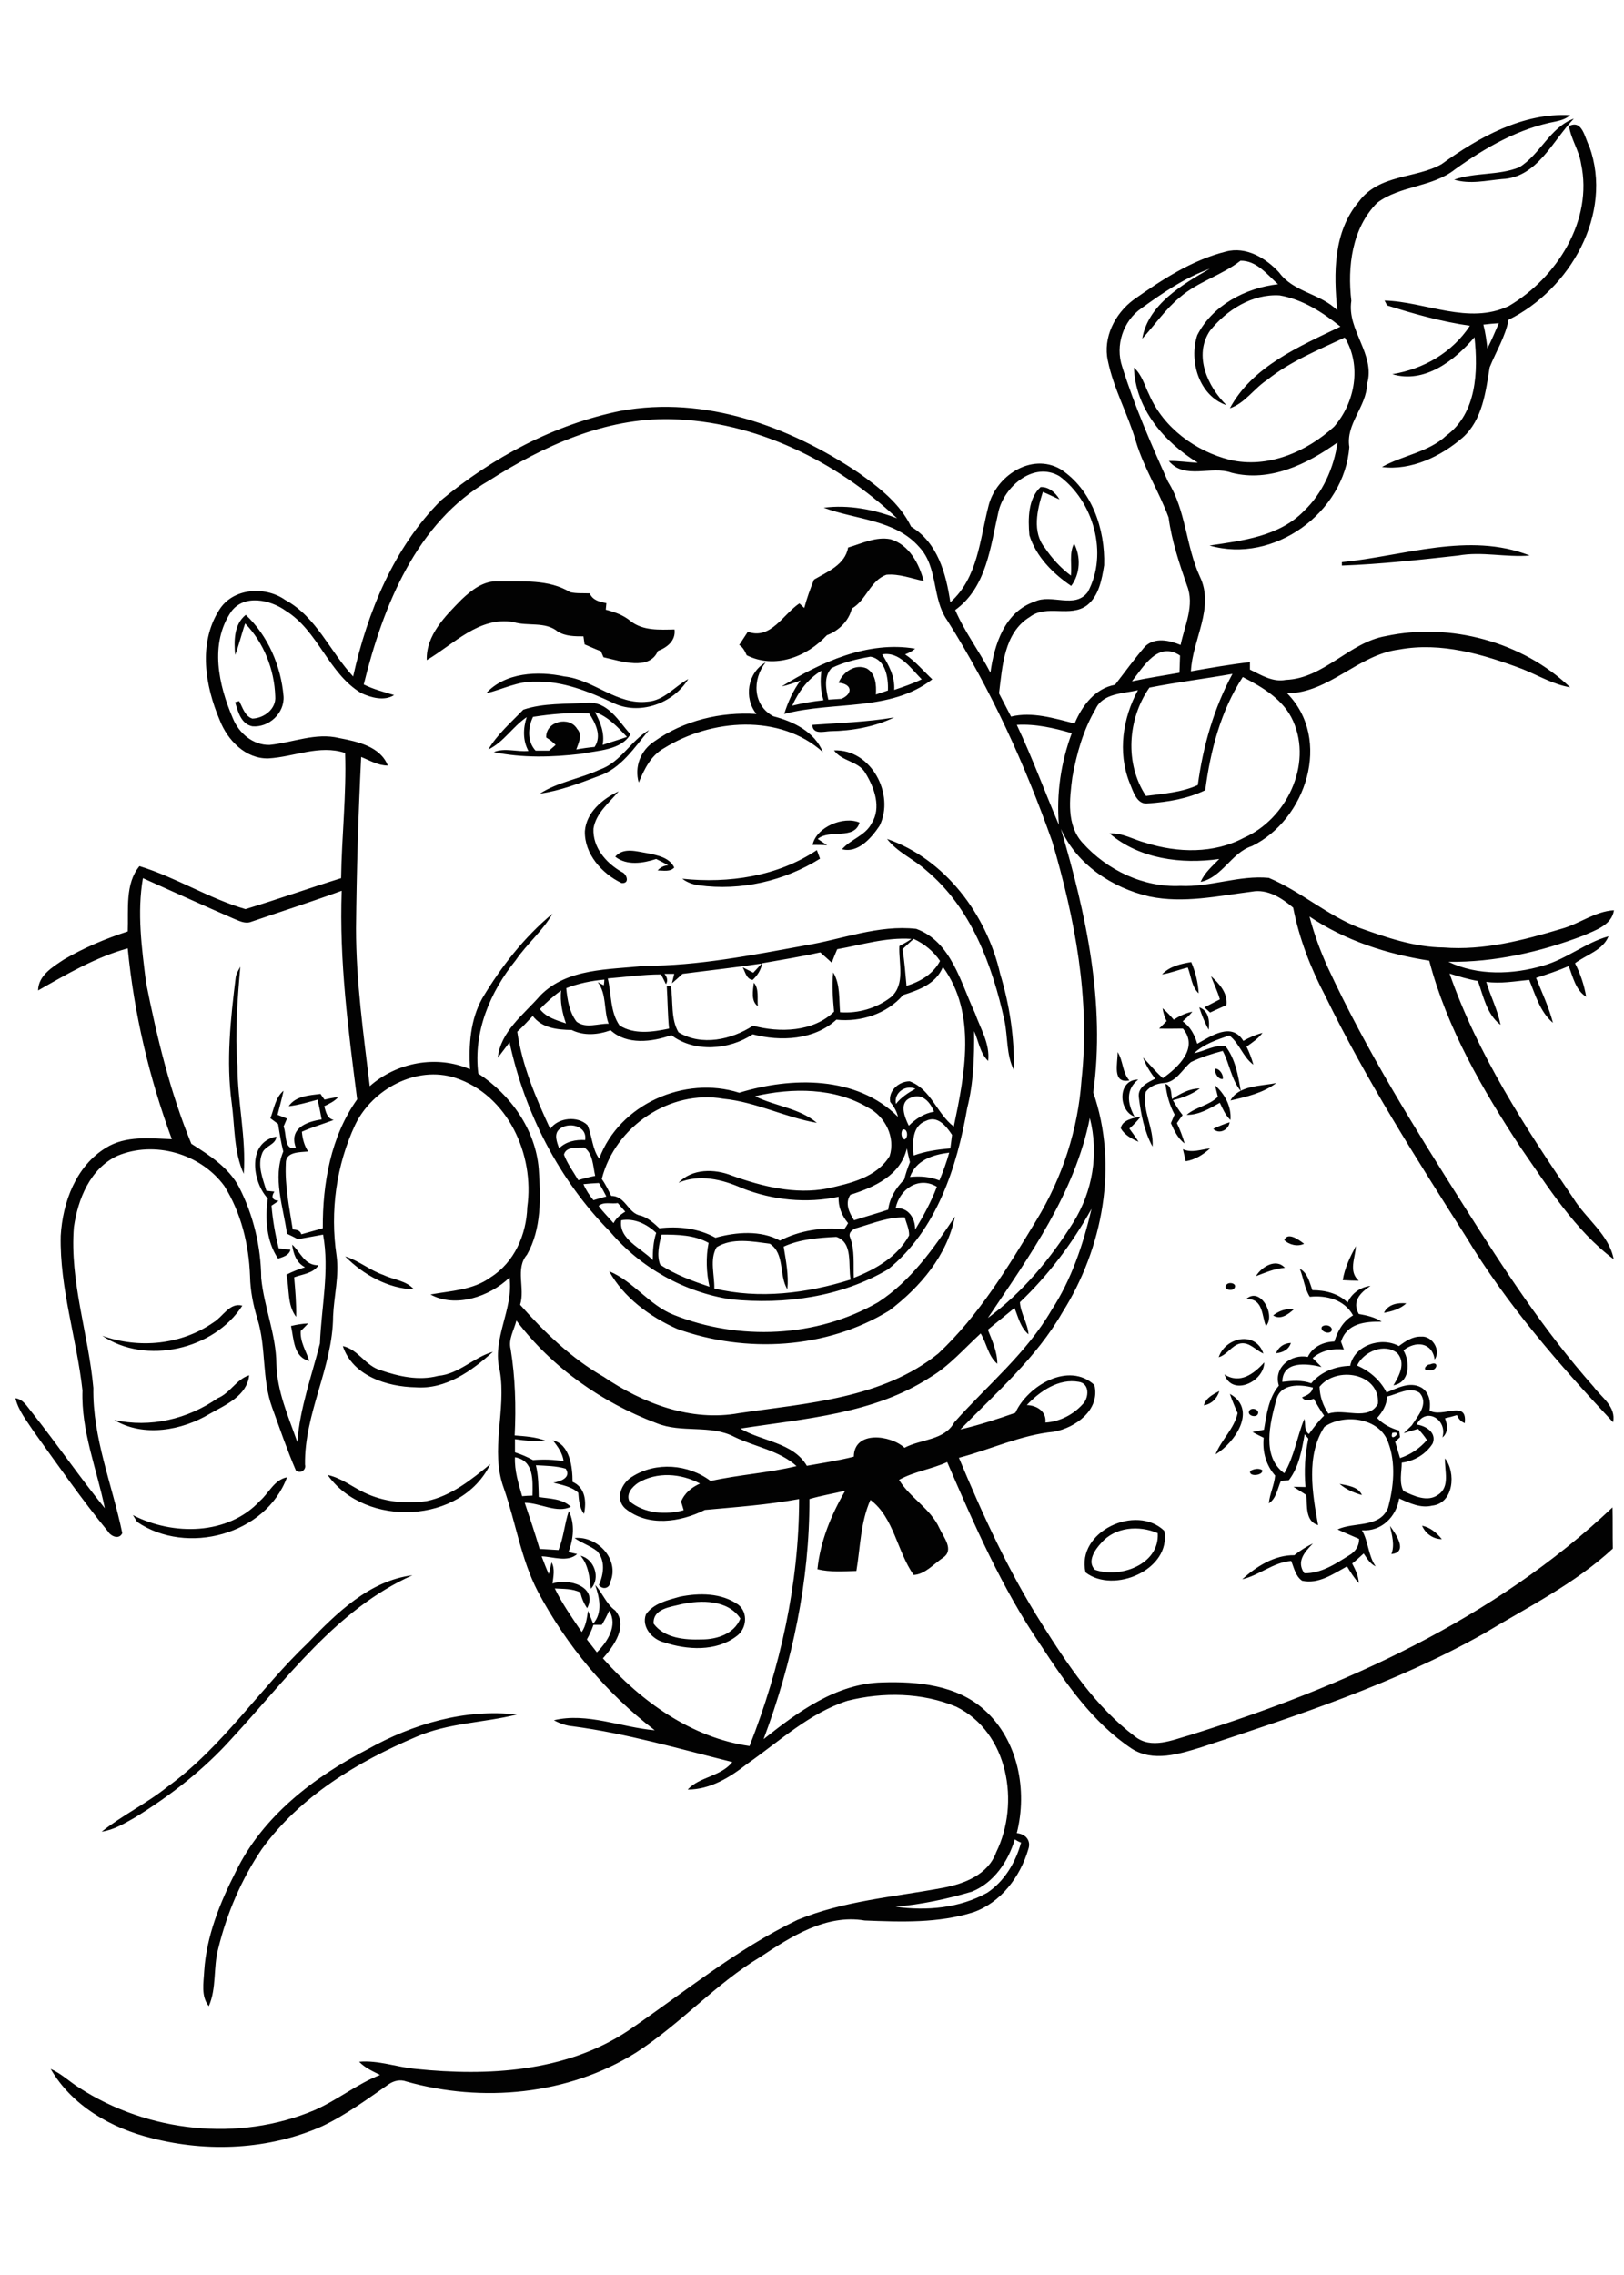<?xml version="1.0" encoding="utf-8"?>
<!-- Generator: Adobe Illustrator 21.0.2, SVG Export Plug-In . SVG Version: 6.00 Build 0)  -->
<svg version="1.2" baseProfile="tiny" id="Layer_1" xmlns="http://www.w3.org/2000/svg" xmlns:xlink="http://www.w3.org/1999/xlink"
	 x="0px" y="0px" viewBox="0 0 567 794" overflow="scroll" xml:space="preserve">
<path fill="#020202" d="M128.4,610.5c15.7-8.8,34-14.2,52.1-12.1c-11.6,2.9-24,2.9-35.2,7.8c-20.5,8.7-40.6,20.8-53.9,39.2
	c-7.1,10.5-12.2,22.4-15.2,34.7c-1.8,6.6-0.5,13.7-3.3,20.1c-2.8-3.5-1.8-8.2-1.6-12.3c0.8-12.2,5.5-23.8,11-34.6
	C91.7,633.9,109.6,620.2,128.4,610.5 M237.9,559.9c-3.8,1-10,1.5-9.7,6.8c3.8,5.1,10.9,5.7,16.8,5.5c5.3,0,11.3-1.9,13.5-7.3
	C254.1,558.3,244.8,558.4,237.9,559.9 M237.3,557.3c6.8-1.4,14.6-1.4,20.5,2.8c3.5,2.8,2.9,8.5-0.7,11c-7.1,5.4-17.2,4.8-25.3,2.1
	c-4.1-1-7.9-5.4-6.3-9.7C228.1,559.6,233.1,558.5,237.3,557.3 M107.5,573.4c10-10.4,21.5-21.7,36.5-23.6
	c-26.6,11.9-43.9,36.3-63.2,57.1c-9.7,10.8-21.3,19.8-33.6,27.4c-3.7,2.1-7.5,4.4-11.7,5c7.3-5.8,15.8-9.9,23-15.7
	C77.7,609.7,90.6,589.5,107.5,573.4 M202.7,543c4.8,1.1,7.1,7.8,3.6,11.5C205.8,550.5,205.5,546.3,202.7,543 M200.6,536.8
	c8-0.8,15.8,7.5,12.5,15.3c-0.2,2.3-2.7,2.9-4,1.1c1.7-3.8,2.3-8.5-0.6-11.8C206.1,539.5,203.1,538.6,200.6,536.8 M496.5,532.5
	c2.9,0.6,5.1,2.5,6.9,4.7C500.4,537.2,497.7,535.3,496.5,532.5 M485.3,532.6c2,2.7,6.5,9.2,0.5,9.8C487,539.2,486,535.9,485.3,532.6
	 M384.5,538.5c-2.2,2.3-5.1,6.6-2.2,9.4c8.8,3.1,22.6-1.9,21.9-12.8C397.7,532.3,389.3,532.9,384.5,538.5 M379,548.8
	c-3.3-14.3,17.7-24,27.5-14.5C409,547.9,388.8,556.4,379,548.8 M467.7,517.9c2.7,0.6,6.5,0.9,7.8,3.9
	C472.6,521,469.9,519.8,467.7,517.9 M90.8,523.8c3.1-2.7,4.9-7.3,9.4-8.2c-7.4,20.1-35,27.4-52.3,15.6c-0.4-0.6-1.1-1.8-1.5-2.4
	C60.3,536,79.6,535.9,90.8,523.8 M436.5,513.4c1.2-0.7,2.9-1.1,4.2-0.3C441.2,515,435.8,515.6,436.5,513.4 M149,523.9
	c8.6-1.8,15.6-7.5,22.2-12.9c-10.1,20.9-43.6,22.4-56.8,3.8c4.7,1,8.5,4.1,12.7,6.1C133.9,524.2,141.7,525,149,523.9 M436.3,492.2
	c1-1.2,3.9,0,2.7,1.6C438,494.9,435.1,493.8,436.3,492.2 M429.4,486.5c9.7,5.4,1.8,17-5,21.1c2-5.1,6.5-8.9,7.7-14.4
	C431.1,491,430.2,488.8,429.4,486.5 M420.3,490.5c0.7-2.6,3.2-3.8,5.4-5C425,488.1,422.9,490.1,420.3,490.5 M76,488
	c4.4-1.8,6.5-6.6,11-8c-0.8,7.2-8.2,10.3-13.7,13.4c-9.8,5.9-23.2,8.3-33.4,2.2C52.5,498.4,65.5,495.3,76,488 M499.3,476.2
	c3.5-1.5,2.4,2.7-0.5,2C496.4,478.5,497.8,476.2,499.3,476.2 M427.5,479.7c5.4,3.5,10.3-0.2,13.9-4.2
	C441.3,482.3,430.2,487.5,427.5,479.7 M119.7,469.8c5.4,1.2,7.9,6.9,13.1,8.4c6.4,2.2,13.4,3.8,20.2,2c7.2-0.6,12.4-6.5,19.1-8.4
	c-7.4,6.7-16.5,13.2-27,12.4C135.1,484,123.1,480.2,119.7,469.8 M445.5,472.3c0.9-2.2,2.8-3.5,5.2-3.6
	C450,471,447.9,472.1,445.5,472.3 M425.5,473.7c2.3-7,12.9-9.3,15.6-1.3c-2.7-1.1-4.8-4.1-8.1-3.5
	C430,469.6,428.5,472.8,425.5,473.7 M461.5,463.1c1-1,3.3-0.6,3.5,0.9C464.9,466.1,460.7,464.9,461.5,463.1 M101.6,462.8
	c2-0.5,4-0.8,6-0.9c-0.9,0.9-1.7,1.8-2.6,2.6c-0.3,3.8,1.9,7.1,3,10.5C102.4,473.7,102.6,467.2,101.6,462.8 M444.5,459.1
	c2.1-1.6,4.5-2.5,7.2-2.1C449.8,458.7,447.1,460.8,444.5,459.1 M483.2,458.2c1.4-3,4.8-3.6,7.8-3.3
	C488.8,456.9,486,457.7,483.2,458.2 M74.6,461.5c3.3-2,5.6-7,10-5.8c-9.9,15.4-33.7,20.8-48.9,10.5
	C48.5,470.8,63.3,469.4,74.6,461.5 M435.1,453.4c4.9-4.5,10.4,5.6,6.9,9.4C440.5,459.6,441.2,453.1,435.1,453.4 M428.2,448.4
	c0.9-1.2,4-0.4,2.7,1.3C430,450.8,426.9,450,428.2,448.4 M486.1,500.1C484.9,503.9,490.3,499.2,486.1,500.1 M484.3,487.4
	c-0.1,2.9-1.6,5.4-3.5,7.5c2.1,2.2,4.8,3.6,7.7,4.4c0.1,0.6,0.2,1.7,0.3,2.3c-0.4,0.4-1.3,1.2-1.7,1.6c0.6,1.9,1.1,3.8,1.7,5.7
	c3.7-1.2,6.9-3.4,9.4-6.3c-0.9-1.4-2-2.7-3.1-3.9c-1.6,0.5-3.3,1-5,1.5c0.9-0.9,1.9-1.8,2.8-2.7c2.1-3.3,6.1-7.6,2.7-11.4
	C492.1,483.8,488,486.6,484.3,487.4 M445.6,488.6c-2.2,8.1-5.2,19.8,2.8,25.6c3.5-5.9,4.4-12.7,7-19c0.5,1.7-0.2,4.1,1.6,5.3
	c1.6-2.2,3.3-4.5,5.3-6.4c-1.3-1.9-2.5-3.8-3.6-5.9c-1.4,0.5-3.1,1-4.1-0.5c1.7-0.7,3.4-1.4,3.8-3.4
	C453.9,483.1,447,482.8,445.6,488.6 M460.7,484c0.1,3.4,1.2,6.6,3.1,9.4c5.5-2,14,2.8,17.3-3.5C481.8,479.3,466.7,476.6,460.7,484
	 M453.8,442.8c2.8,1.5,3.4,4.8,4.4,7.5c4.5,0,9,1.1,12.3,4.3c1.4-3.2,4.5-5.4,8-5.8c-3.5,2.3-6.6,5.4-4.1,9.8c2.8,0.5,5.6,1.1,8,2.7
	c-5.7-0.1-12.2,0.5-14.2,7c0.3,0.9,0.7,1.8,1,2.7c-3.9-0.4-7.9,0.3-10.9,3c1,1,2.1,2.1,3.1,3.1c-5-1.2-13.6-2.3-13.7,5.2
	c3.4-0.4,6.8-0.7,10.1,0.5c3.3-4,8.5-6,13.6-6.1c1.4-7.2,10.9-10.3,17-6.9c2.3-1.7,4.8-3.4,7.7-3.3c3.9-0.4,7.1,4.7,4.8,8
	c-0.9-6.1-6.7-6.6-10.9-3.2c2.4,4.1,2.3,11.2-3.5,12.2c2-3.3,4.4-7.7,1.4-11.2c-4.5-3.7-11.8-0.6-14.1,4.3c4.4,1.9,8.1,5.1,10.3,9.4
	c3.7-1.5,8-3.9,12-1.8c2.9,1.6,3.5,5.1,3,8.1c4.5,2.7,13.3-4,12.3,4.4c-1.3-0.5-2.2-1.5-2.7-2.8c-1.4,0.4-2.8,0.8-4.2,1.1
	c0.9,2.3,1.2,5-0.9,6.7c1.9-6.2-5.8-10.9-9-4.5c3.2,0.4,7.1,2.8,5.6,6.6c-2.3,3.7-6.5,6.2-10.8,6.7c0,3.2-1,6.9,0.6,9.9
	c3.6,1.7,8.4,4,12.1,1.3c4.3-2.8,2.2-8.5,2.4-12.7c3.9,4.9,3.1,15.7-4.5,16.5c-4,1-7.9-0.9-11.5-2.5c-1,6.4-6.2,11.6-13,11.1
	c2.3,3.9,2.1,8.7,4.8,12.6c-2-0.9-3-2.8-4.2-4.5c-1.3,1.2-2.6,2.4-4,3.5c1.1,2.1,2.2,4.3,2.3,6.8c-1.6-1.7-2.9-3.8-4.1-5.8
	c-4.8,2.6-9.9,6.3-15.7,5c-2.3-1.6-2.8-4.5-3.8-6.9c-6.3,0.5-11.1,5-17.1,6.4c5-4.5,11.3-8.5,18.2-8.4c2-1.6,4.2-3,6.5-4.1
	c-2.9,3-5.9,6.3-3,10.4c5.9,0.1,10.9-3.3,15.7-6.3c2.1-1.2,3.5-3.3,3.4-5.7c-2.5-1.1-5-2.1-7.5-3.3c5.7-2.7,14.7-0.4,17.6-7.5
	c2-7.3,2.8-15.6,0.1-22.8c-3-8.8-15.6-10.2-22.3-5.5c-6.5,10-4.2,23.2-2.2,34.3c-4.5-1.3-3.8-6.8-4.1-10.5c-1.5-1-3-1.9-4.5-2.9
	c1,0,3.1,0.1,4.2,0.1c-0.5-5.6-0.2-11.3,1-16.9c-0.3-0.4-1-1.1-1.3-1.5c-1,5.6-2,11.4-5.5,16c-0.7,0.1-2.1,0.2-2.8,0.3
	c-1.2,2.7-1.6,6.1-4.2,7.8c0.3-3.3,1.9-6.4,2.2-9.7c-3.2-3.6-4.5-8.4-4-13.2c-1.3-0.6-2.6-1.3-3.9-2c1.3-0.3,2.6-0.5,4-0.8
	c0.9-5.3,1.6-11.1,5.2-15.4c-2-6.3,4.3-11.2,10.1-10c1.7-3.6,5.5-5.3,9.3-5.4c1.1-3.7,3.1-7.2,6.5-9.1c-3-5.5-9.3-7.1-15.1-6.5
	C455.5,449.8,455.1,446,453.8,442.8 M438.5,445.4c1.9-3.2,7-6.4,10.1-2.9C445,442.7,441.8,444.2,438.5,445.4 M120.5,438.5
	c4.8,1.5,8.7,4.9,13.4,6.5c3.5,1.7,7.9,1.9,10.6,5C135.6,449.8,126.7,444.8,120.5,438.5 M468.8,446.8c0.7-4.3,2.6-8.2,4.6-11.9
	c-0.2,4.2-2.7,8.8,1,12.1C472.6,447,470.7,446.9,468.8,446.8 M102,434.4c3,2.7,4.3,7.3,9.2,7.2c-1.9,2.9-5.6,3.1-8.5,4.2
	c0.4,4.6,0.8,9.2,0.7,13.8c-3.2-4.1-2.3-9.8-3.4-14.7c2.1-1.1,4.2-1.9,6.5-2.6C103.4,440.7,102.4,437.5,102,434.4 M448.4,432.8
	c1.2-3,5.2,0,6.9,1.3C453.1,435.2,450.1,434.5,448.4,432.8 M306.6,454.5c11.4-7.4,19.4-18.8,26.8-29.9
	c-2.7,13.6-12.1,24.6-22.9,32.8c-22,13.5-50.1,15-74.1,6.4c-9.5-4.2-18.7-11-23.7-20.1c8.5,3.5,13.9,11.8,22.5,15.2
	C258,468,285.1,466.9,306.6,454.5 M413,401.1c3.1,1.4,6.3,0.1,9.5-0.3c-2.4,2.2-5.3,4-8.5,4.5C413.7,403.9,413.3,402.5,413,401.1
	 M93.5,418.3c-5.5-5.8-7.3-19.7,3-21.6c-0.2,2.9-4.1,3.2-5,5.9c-1.7,4.3,0.3,8.9,1.5,13c0.7,0.1,2.1,0.2,2.8,0.3
	c-1.2,1.8-0.8,3,1.5,3.2c-0.8,0.6-1.6,1.1-2.5,1.7c0.4,5.1,1.3,10,2.5,14.9c1.4,0.2,2.7,0.3,4.1,0.5c-0.5,2-2.6,2.5-4.3,3.1
	C93,433.3,92.5,425.3,93.5,418.3 M423.6,394c1.8-0.9,3.8-1.7,5.7-2.3C429,394.3,425.7,396.1,423.6,394 M391.3,393.8
	c0.5-3,4.5-3.6,7-4.1c-1.2,1.5-2.5,2.9-4,4.2c1.1,1.5,2.2,3,3.2,4.6C395.1,397.5,392.6,396.1,391.3,393.8 M424.2,378.8
	c3.4,3,5.8,7.4,5.4,12.1c-1.8-1.7-2.7-3.9-3.7-6c-3.6,2-7.3,4.3-11.6,4.2c3.3-2.8,7.8-3.2,10.9-6.3
	C424.9,381.4,424.5,380.1,424.2,378.8 M406.9,378.3c2.3,0.8,1.9,3.3,2.3,5.3c2.9-1.9,6.1-3.7,9.7-3.7c-2.8,2.1-6.1,3.3-9.4,4.1
	c1,1.8,2.1,3.6,3.4,5.2c-0.7,0.9-1.3,1.8-2,2.8c1.1,2.3,2,4.7,2.7,7.1c-2.4-1.8-3.6-4.4-4.8-7.1c0.4-1,0.9-2,1.3-3
	C408.3,385.7,407.3,382,406.9,378.3 M429.6,384.1c2.8-5.3,10.7-5,16-6.1C441,381.5,435.2,382.8,429.6,384.1 M396.1,389.7
	c-5.6-1.9-6.1-12.9,1.3-12.9C393,380.2,393.6,385.2,396.1,389.7 M424.3,373c1.5-0.1,3,2.3,2.6,3.6
	C425.3,376.8,423.9,374.4,424.3,373 M390.2,367.2c2,3.1,1.6,7.1,4.1,9.9C388.1,378.3,390.3,371,390.2,367.2 M418.7,351.6
	c3.3,1.1,3.7,4.8,3.3,7.8C420.6,356.9,419.6,354.3,418.7,351.6 M405.9,351.9c1.4,1.2,2.7,2.6,3.9,4c2-1.3,4.1-2.3,6.5-2.8
	c-1,1.3-2.2,2.3-3.4,3.4c2.7,1.8,4.2,4.7,5.1,7.8c4.9-2.7,12-7.7,16.1-1c2.1-1.2,4.4-2.2,6.7-2.8c-1.5,2-3.6,3.4-5.6,4.8
	c1,2,1.8,4.1,2.4,6.3c-3.7-2.7-4.8-7.4-8.4-10.2c-4.3,1.5-8.9,3-12.3,6.2c3.7-0.7,7.2-3.1,11-2.4c3.4,4.4,4.4,10.2,5.3,15.6
	c-3.3-4-3.9-9.5-6.3-14c-3.8,1-7.6,2.2-11.1,3.9c-3.1,2.6-5.2,7.1-9.6,7.3c-2.4,0.2-4.7,1.1-6.2,3.1c-1.3,6.5,2.9,12.7,2.4,19.1
	c-2.9-5.3-4.1-11.4-4.8-17.3c-0.4-3.5,3.1-5.1,5.7-6.4c-1.7-2.3-3.3-4.7-4.2-7.4c2.3,2.4,4.4,5,6.9,7.2c5.4-3.8,12.6-10.6,7-17.3
	c-2.8,0-5.5,0.1-8.3,0c0.9-0.9,1.8-1.8,2.6-2.6C406.6,355,406.1,353.4,405.9,351.9 M263.2,343c1.9,2.1,1.1,5.6,1.4,8.2
	C262.1,349.4,262.9,345.7,263.2,343 M422.8,340.7c2.9,2.6,5.9,5.9,5.4,10.1c-1.9,0.9-3.8,1.7-5.7,2.6c-0.7-0.6-1.3-1.2-2-1.8
	c1.8-0.9,3.6-1.9,5.4-2.8C425.1,346,423.8,343.4,422.8,340.7 M82.3,341.1c0.2-1.4,1-2.5,1.6-3.7c-1,11.5-1.9,23.1-1,34.6
	c0,12.6,3.1,25.1,2.2,37.7c-3.5-7.7-3.1-16.5-4.2-24.7C78.9,370.4,80.5,355.6,82.3,341.1 M405.7,340.1c2.6-2.8,6.5-3.7,10.2-4.3
	c1.5,3.5,2.4,7.2,2.6,10.9c-2.5-2.3-2.6-6-3.8-9C411.7,338.4,408.8,339.6,405.7,340.1 M273.6,435.1c0.8,4.9,1.8,9.9,1.3,14.9
	c-3-4.9-0.8-12.4-6.1-15.9c-6.1-0.8-13.1-2.2-18.6,1.2c-2.5,4.3-0.7,9.6-0.8,14.4c15.7,3.8,32.3,1.7,47.6-3.1c-1-4.9,1-12.9-5-14.9
	C285.8,432,279.3,432.5,273.6,435.1 M231,430.9c-0.9,3.3-1.8,7.3-0.5,10.5c5.2,3.5,11.3,5.7,17.2,7.7c-1.1-5-1.3-10.3-0.3-15.3
	C242.4,431,236.6,430.9,231,430.9 M216.9,425.9c-1,6.6,7,9.7,11,13.9c0-3.2,0.2-6.5,1.2-9.5C225.8,427.2,221.5,425.1,216.9,425.9
	 M299.5,428.5c-1.5,0.3-3.5,1.6-2.7,3.4c1.7,4.5,1.1,9.4,1.3,14.1c7.6-3,15.2-7.3,19.3-14.8c0.1-2.2-1-4.3-1.5-6.3
	C310.3,424.7,304.9,426.9,299.5,428.5 M209,420.9c1.6,2.2,3.5,4,5.2,6c0.9-1.7,2.4-3,4.1-4c-0.9-1-1.7-2-2.6-3
	C213.5,420.3,210.8,419.3,209,420.9 M312.7,421.7c4.4-0.4,6.9,3.5,6.8,7.5c2.9-4.8,5.6-9.7,7.6-15
	C320.7,410.4,314,415.1,312.7,421.7 M203.7,413.3c0.9,2.1,2.1,3.9,3.5,5.6c1.5-0.5,3-0.9,4.5-1.3c-0.8-1.6-1.7-3.2-2.6-4.7
	C207.3,413,205.5,413.1,203.7,413.3 M317.7,410.8c3.5-0.4,7-0.1,10.3,1.2c1.3-3.2,2.5-6.4,3.4-9.7
	C325.7,403,319.8,404.9,317.7,410.8 M296.9,417c-2,3-0.4,6.3,1.3,8.9c4-1.3,8-2.4,11.9-3.7c0.5-4.1,2.7-7.6,5.6-10.5
	c0.5-2.1,1.2-4.1,2-6.1c-0.4-1.6-0.8-3.2-1.1-4.8C314.5,410.2,305.2,414.4,296.9,417 M196.9,403c1.2,3.2,3.3,6,5,8.9
	c1.9-0.6,3.9-1.1,5.9-1.5c-0.8-3.4-0.7-7.7-3.8-9.9C201.6,400.6,197.6,400.1,196.9,403 M315.1,394.3c-0.6,1-0.5,2.9,0.7,3.4
	C317.3,397.1,316.8,393.5,315.1,394.3 M195.2,394.2c-1.9,1.8-0.7,4.5,0,6.6c2.4-2.4,5.8-3.1,9.1-2.9
	C205.1,392.8,198.3,391.4,195.2,394.2 M323.3,391.2c-5,1.8-4.7,7.8-4.3,12.1c4.1-1.5,8.4-2.1,12.8-2.5c0.2-1.6,0.4-3.1,0.6-4.7
	C330.4,393.1,327.4,389.2,323.3,391.2 M317.3,392.9c2.4-2.4,5.3-4.3,8.8-4.9c-1.3-3.3-4.1-6.6-8-4.9
	C313.7,384.6,315.8,389.9,317.3,392.9 M263.6,382.6c7,3.5,15.4,4.1,21.6,9.3c-11.1-1.9-21.3-7.3-32.6-8.4
	c-18.7-3.3-37.9,9.7-42.5,28c1.3,1.8,2.3,3.9,3.3,5.9c5.1,0,5.8,6.2,10.4,6.9c2.5,0.8,4.5,2.6,6.4,4.4c6.6-0.8,13.7,0,19.6,3.3
	c7.1-2,15.9-2.7,22.5,1c6.8-3.5,14.8-4.8,22.4-3.9c0.4-0.5,1.1-1.6,1.4-2.2c-2.2-2.6-3.5-5.8-3.3-9.2c-11.2,2.4-23,1.2-33.7-3
	c-7-3.1-14.9-5-22.2-1.9c4.8-5,12.6-4.9,18.6-2.5c10.6,3.8,22.1,6.7,33.4,4.5c8-1.8,17.1-3.8,21.7-11.3c2.1-6.5-1.5-13.8-7.5-16.9
	C291.4,379.6,276.7,379.6,263.6,382.6 M312.8,385.3c1.8-2.3,4.3-3.9,6.8-5.3C316.1,378.5,312,381.4,312.8,385.3 M188.5,352.2
	c2.2,2.9,5.8,3.9,9.1,5c-1.3-3.7-2.1-7.6-1.7-11.5C193.3,347.6,190.8,349.8,188.5,352.2 M197.7,344.9c0.4,4.1,1.1,8.4,3.6,11.7
	c3.3,2.5,7.5,0.6,11.2,0.7c-1.8-4.7-0.6-10.3-3.8-14.5l2.1,1.1c0.1-0.5,0.2-1.5,0.2-2C206.6,342.3,202,343.2,197.7,344.9
	 M329.2,337.5c-2.4,5.9-8.3,8-13.9,9.8c-5.7,6.6-14.8,9.5-23.3,8.6c-7.7,7.1-19.5,7.7-29.2,5.1c-8.2,5.5-20.4,6.4-28.4,0.3
	c-6.8,2.4-15.5,3.5-21.2-1.7c-4.5,1.6-9.3,2-13.6-0.1c-5-0.1-10.3-0.6-13.6-4.9c-1.8,1.9-3.5,3.8-5.4,5.5
	c1.7,11.9,6.5,23.1,11.5,33.9c2.8-4,9.6-4.6,13-1.3c1.7,3.8,1.6,8.3,4.1,11.7c7-19,29.9-29.1,48.9-23c18.2-5.6,41-6,55.4,8.4
	c-0.4-1.9-1.4-3.6-2.7-5.2c-0.7-4,3.1-7.2,6.8-7.2c7.5,2.8,9.4,11.2,15.4,15.8C336.8,375.1,341.1,353.8,329.2,337.5 M289.3,332.2
	C289.8,332.8,289.8,332.8,289.3,332.2 M315.1,331.3c0.7,4.2,1,8.5,1.4,12.8c4.8-1.5,9.3-4.1,11.7-8.7c-2.3-3.4-5.5-6-9.2-7.7
	C317.6,328.9,316.4,330.1,315.1,331.3 M292.3,331.3c-0.7,1.6-1.3,3.1-1.9,4.7c-1.3-1.2-2.7-2.4-4-3.6c-6.7,1.5-13.5,2.6-20.3,3.8
	c-0.4,2.3-1.6,4.2-3.3,5.8c-2.2-0.2-2.6-2.8-3.5-4.4c1.2,0.6,2.5,1.3,3.7,1.9c1-1.1,2-2.1,2.9-3.2c-9.2,1.4-18.4,2.4-27.6,3.6
	c-1.2,1.1-2.4,2.2-3.7,3.3c0.2-0.8,0.6-2.5,0.8-3.3c-0.9,0-2.6,0-3.4,0c0.9,1.1,1.3,2.4,0.5,3.6c-0.4-0.9-1.3-2.6-1.7-3.4
	c-6.2,0-12.4,0.9-18.6,1.4c1.3,5.4,0.8,11.7,4.1,16.4c5.1,3.3,11.7,2.3,17.3,1.1c-0.5-4.9-0.5-9.9-0.8-14.8c0.3,0,1-0.1,1.4-0.1
	c0.9,5.3-0.1,11.5,2.7,16.2c8,4.9,18.5,2.6,26-2.3c9.3,2.5,21,2.2,28.3-4.9c-0.4-4.6-0.8-9.1-0.3-13.7c2.5,4.1,2,9.3,2.4,13.9
	c6.3,0.5,12.8-1.4,17.8-5.3c5.1-4.5,2.6-11.9,2.9-17.8c1.4-0.8,2.9-1.5,4.2-2.5C309.2,327.1,300.8,329.8,292.3,331.3 M281,330
	c12.9-2.1,25.6-7.3,38.9-5.8c12.3,4.5,15.5,18.8,20.5,29.4c1.9,5.4,5.3,10.7,4.6,16.7c-2.9-2.8-3.3-6.9-4.9-10.4
	c0.1,9-0.2,18.1-2.4,26.8c-3.6,20.7-10.7,42.6-27.6,56.3c-16.4,9.7-36.2,12.4-54.9,10.5c-16.3-2.5-31.5-11-42.2-23.6
	c-17.8-18-29.8-41.5-35.1-66.1c-1.4,1.8-2.7,3.6-4.1,5.4c1-9.3,9.1-15.1,14.8-21.7c9.5-9.7,24-9,36.4-10.4
	C243.8,337.1,262.4,333.4,281,330 M238.2,306.7c16.2,1.7,33.3-0.8,47-10c0.4,1,0.7,2,1.1,3c-12.5,7.8-27.6,11.3-42.3,9.3
	C241.9,308.7,239.9,308,238.2,306.7 M214.8,299c2.9-3.4,7.5-1.8,11.3-1.2c3.4,0.7,7.7,1.5,9.3,5c-1.5,1.6-3.8,1-5.8,1
	c1-1.1,2.2-1.7,3.7-1.8c-1.4-0.8-2.8-1.5-4.2-2.2C224.5,301.3,218.8,302.2,214.8,299 M309.7,292.8c20.4,7.1,34.8,26.5,39.5,47.1
	c3.3,10.9,5,22.2,4.8,33.6c-2.7-5.3-2.1-11.6-3.3-17.3c-4.3-19.4-11.6-39.3-27.3-52.4C319,299.8,313.3,297.5,309.7,292.8
	 M283.7,294.9c1.3-6.3,10.9-10.2,16.4-7.8c-1.8,6.2-10.4,2.2-14.6,5.7c1.1,0.7,2.2,1.5,3.3,2.2C287.2,294.9,285.5,294.9,283.7,294.9
	 M204.2,290.1c0.5-6.6,6.2-11.3,11.8-13.9c-3.3,4-7.9,7.5-8.8,13c-0.3,6.6,4.4,12,9.8,15.1c1.9,0.7,3,4.2,0,3.9
	C210.1,304.9,204,298,204.2,290.1 M291.2,261.9c13-0.5,21.3,15.4,15.9,26.3c-2.8,4.2-7.5,9.7-13.1,8.2c3-3.5,8.1-4.7,10.3-9
	c3.5-5.5,1-12.4-2.1-17.5C299.8,265.6,293.9,265.8,291.2,261.9 M209.4,268.6c7.3-2.5,10.8-10.1,17.2-13.8
	c-5.1,6.1-9.8,13.5-17.7,16.1c-6.6,2.5-13.4,5.1-20.4,6.1C194.8,272.9,202.6,271.8,209.4,268.6 M283.6,253c9.6-0.7,19.2-1,28.6-2.6
	c-6.9,3.3-14.7,4.7-22.3,4.8C287.6,255.3,283.8,256.5,283.6,253 M207.7,248.5c1.9,3.5,3.5,7.4,2.7,11.5c2.8-1,5.7-1.8,8.5-2.8
	C215.7,253.8,212.3,250.1,207.7,248.5 M186.1,250.2c-1.8,3.7-2.1,8.6,0.9,11.8c1.6,0,3.2,0,4.7,0c0.6-0.5,1.7-1.5,2.3-2
	c-1-1-2.1-1.9-3.3-2.6c-0.2-5.7,8.1-7.6,10.8-3c2,2.1,0.5,4.9-0.3,7.2c2.1-0.4,4.3-0.7,6.4-0.9c2.6-3.9,0.3-8.3-1.9-11.7
	C199.2,248.6,192.6,249.2,186.1,250.2 M182.7,247.7c7.1-2.4,14.9-1.9,22.3-2.4c7.2-0.6,11,6.4,15.1,11c-3.3,5.6-11.4,5.6-17.2,6.8
	c-10.1,1.2-20.5,1.5-30.5-0.6c3.8-1.6,8.1,0,12.1-0.4c-2-3.6-1.9-7.9-0.6-11.8c-4.9,3.3-8,8.7-13.4,11.3
	C173.6,256.3,178.5,252.1,182.7,247.7 M169.7,242c6.6-7.3,18.1-7.9,27.3-5.9c10.3,1.1,18.4,10.1,29.1,8.8c5.8-0.4,9.4-5.3,14.2-7.9
	c-5.2,8.6-17.3,12.9-26.5,8.2c-8.4-3.9-17.3-7.5-26.8-7.3C180.9,237.7,175.5,240.6,169.7,242 M264.1,249.2c-4.5-5.6-3.1-14.4,3.2-18
	c-4.7,5.9-4.5,15,2.7,18.8c7,1.8,14.4,5.4,17.3,12.5c-15-13.5-39-11.6-55.4-1.4c-4.7,2.6-6.9,7.3-8.9,12c-1.6-5.5,0.7-11.2,5.4-14.3
	C238.8,251.4,251.7,248.4,264.1,249.2 M276.6,246.3c3.6-0.9,7.2-1.5,10.9-1.9c-1-3.3-1.2-6.8-0.7-10.3
	C282.1,236.9,278.8,241.4,276.6,246.3 M290.3,233.2c-2.8,3-1.9,7.4-1.1,11c1.5-0.1,3.1-0.2,4.6-0.3c4.1-1.8,3.7-5.2-1-5.6
	c1.5-3.8,5.8-6.7,9.8-5c3.2,1.9,3.4,5.8,3.2,9.1c1.4-0.5,2.8-0.9,4.2-1.4c0.2-4.4-0.8-10.9-6.1-11.8
	C299.3,230,294.5,231.1,290.3,233.2 M308,228.4c2.3,3.7,4.5,7.8,4.2,12.4c3.3-1.1,6.5-2.2,9.6-3.7C318,233.3,314.1,227.3,308,228.4
	 M272.9,239.6c13.7-8.5,30.1-16,46.6-13.2c-1,0.9-2.2,1.5-3.5,2c3.6,2.4,6.4,5.8,9.5,8.7c-14.7,11.4-34.7,7.5-51.7,12.1
	c1.3-4.2,3.1-8.2,5.7-11.7C277.4,238.3,275.2,239.1,272.9,239.6 M82.1,228.6c-0.4-4.9-0.5-10.6,3.7-14c7.8,7.3,12.3,17.9,13.2,28.4
	c0.4,5.9-5.1,11-10.9,10.5c-3.9-0.8-5-5-6-8.4c0.4-0.1,1.1-0.3,1.4-0.4c1.2,2.2,2,5.3,4.6,6.1c4-0.1,8.4-3.3,8-7.8
	c-0.3-9.3-4-18.7-10.5-25.4C84.3,221.3,83.5,225,82.1,228.6 M161.2,209.2c3.5-3.3,7.7-6.6,12.8-6.3c8.4,0.1,17.6-0.8,25.1,3.8
	c2.2,0.5,4.5,0.3,6.8,0.4c1,2.4,3.5,3,5.8,3.4c0,0.6-0.2,1.8-0.2,2.3c3.1,0.8,6.2,1.9,8.7,4c4.3,3.4,10.1,3,15.3,2.9
	c0.5,3.9-2.6,6.3-5.8,7.5c-3,7.1-13.1,3.5-19,2.2c-0.2-0.5-0.7-1.6-0.9-2.1c-1.9-0.7-3.8-1.6-5.7-2.4c-0.1-0.7-0.3-2.1-0.4-2.8
	c-3.1,0-6.3,0-9-1.7c-4.4-3.6-10.4-1.7-15.5-3.3c-12-2-20.8,7.8-30.2,13.3C148.7,221.7,155.5,215,161.2,209.2 M468.5,196.2
	c21.6-2.1,44.3-10.7,65.6-2.3c-8.4,0.7-16.7-1.5-25,0c-13.5,1.5-27,3-40.6,3.5L468.5,196.2 M296.1,191.1c4.8-1.4,9.7-3.9,14.8-2.9
	c6.5,1.9,10,8.5,11.6,14.6c-4.3-0.9-8.6-2.6-13-2.2c-5.7,2-7,8.9-12.1,11.8c-1,4.3-4.6,7.8-8.7,9.3c-7,7.6-18.2,11.9-28,7
	c-0.6-1.4-1.3-2.8-2.6-3.6c1-1.5,2-3.1,3-4.6c8,2.9,12.3-6.1,18-9.9c0.4,0.4,1.3,1.2,1.7,1.6c0.9-3.4,2.1-6.7,3.4-9.9
	C288.8,199.6,295.1,197.1,296.1,191.1 M363.3,170c2.8-0.2,5.3,2,6.6,4.3c-1.9-0.8-3.8-1.8-5.8-2.6c-2,6.2-3.8,14,0.7,19.5
	c2.5,3.7,5.5,7,9.1,9.7c0.4-3.7-0.7-7.7,1.1-11.2c2.4,4.6,2.2,10.5-1,14.8c-6.4-4.3-12.3-10.3-14.6-17.7
	C358.9,181.1,358.9,174.1,363.3,170 M517.9,113.3c0.7,2.7,1.1,5.5,1.4,8.3c1.5-2.9,2.7-5.8,4-8.8
	C521.5,112.9,519.7,113.1,517.9,113.3 M547.8,44c4.7-2.4,5.5,4.2,7.1,7.1c8.5,23.5-6.8,50-28.2,60.5c-1.1,5.9-4.4,11.1-6.6,16.6
	c-1.4,8.6-2.5,18.3-9.4,24.5c-7.6,6.6-18,11.6-28.2,10.3c7.2-4.1,16.2-5.1,22.5-11c10.6-7.8,11.1-22.4,9.8-34.3
	c-6.9,8.1-17.4,16.3-28.7,12.9c10.9-1.8,20.9-7.5,27.1-16.9c-9.8-1.4-19.4-4.1-28.9-7.1c-0.2-0.4-0.7-1.3-0.9-1.7
	c14.4,0.4,29.3,8.6,43.4,1.9c16.7-9.8,29.5-29.9,25.2-49.7C551.3,52.5,548.5,48.6,547.8,44 M530.4,58.4c7.4-4.5,10.7-13.9,19.1-17
	c-7.5,7.8-12.8,20.6-25.1,21.1c-5.5,0.5-11.2,1.9-16.7,0.2C515,60.1,523.2,61.3,530.4,58.4 M354.3,642c-2.3,7.7-7.3,15.1-14.9,18.2
	c-8.7,2.6-17.7,4.5-26.7,5.3c10.8,1.5,22.3,0.5,32-4.9c6-4,9.9-10.6,11.8-17.5C355.8,642.9,354.8,642.3,354.3,642 M212.7,562.2
	c-0.8,1.7-1.6,3.3-2.6,4.9c-0.7,0-2.2,0-2.9,0c-0.6,1.8-1.4,3.5-2.3,5.1c1.2,1.5,2.3,3,3.5,4.5C212.1,573,215.8,567.3,212.7,562.2
	 M222.7,517.6c-2,1.4-4.1,3.7-3,6.3c5.2,4.4,12.7,4.9,19,3.2c-0.3-1-0.6-2-0.9-3c1.2-3,3.7-5,6.6-6.3
	C237.7,514.2,229.3,513.6,222.7,517.6 M179.8,508.6c-0.2,4.7,1.2,9.1,2.5,13.6c1.2-0.1,2.4-0.2,3.6-0.2
	C186,516.7,186.5,509.8,179.8,508.6 M358.5,490.4c3.5,0.1,6.9,2.2,6.5,6.1c5-0.3,9.8-2.8,13.1-6.5c2.1-2.2,2.4-7.1-1.4-7.7
	C369.7,481,363.1,485.5,358.5,490.4 M180.3,460.9c-0.8,3.3-2.9,6.5-2,10c1.6,9.9,1.9,20,1.4,30.1c3.7,0.3,7.4,0.5,10.9,1.9
	c-3.6,0.3-7.2-0.1-10.8-0.6c0,1.5,0,3.1,0,4.6c2.2,0.7,4.3,1.6,6.3,2.7c3.6-0.3,7.1-0.2,10.7,0.4c-0.4-2.8-2-5.1-3.8-7.3
	c6,1.4,6.9,9.4,6.9,14.5c4.5,2,4.9,6.9,4,11.2c-1.6-2.1-1.8-4.8-2-7.4c-2.4-2.2-5.7-2.7-8.7-3.5c2.4-0.4,6.4-1.8,4.3-4.9
	c-3.4-1-7-1-10.4-1.2c0.9,3.6,0.9,7.4,1,11.1c3.8,0.6,8.2,0.5,11.2,3.4c-4.9,2.4-10.8-1.4-16.1-1.4c1.8,5.3,3.6,10.7,5.2,16.1
	c2.2,0.1,4.4,0.3,6.6,0.4c1.8-4.4,2.1-9.2,3.6-13.6c2.2,4.5,1.6,9.8-0.1,14.3c0.7,0.2,2.2,0.5,3,0.7c-3.4,3-8.4,0.9-12.4,0.8
	c0.8,2.1,1.6,4.2,2.5,6.2c0.3-1,0.7-3.1,1-4.1c1.2,2.3,0.6,4.9,0.3,7.4c5.6-2,16,1.1,12.1,8.6c-1.2-1.7-1.9-3.5-2.4-5.5
	c-2.8-1.4-5.9-1.2-8.9-1.4c2.6,5.4,6.1,10.3,9.4,15.2c1.5-2.2,1.8-4.8,2.2-7.4c0.6,1.5,1.2,3,1.8,4.5c3.4-3.9,2.2-9.1,0.7-13.5
	c2.6,2.8,3.8,6.6,7,8.9c4.6,5.4-0.5,12.4-4.3,16.7c13.3,15,30.9,27.7,51.2,30.6c10.7-27.3,17.3-56.7,17.3-86.2
	c-10.9,2-21.9,2.8-32.9,3.8c-8.6,4.3-19.9,6-27.8-0.5c-3.7-3.3-1.3-8.9,2.4-11.1c8.3-5.3,19.6-4.4,27.4,1.5c9.9-2.2,20.1-2.8,30-5.2
	c-6.1-5.5-14.5-6.7-21.7-10.2c-8.4-4.4-18.4-1.2-27.2-4.8C210.1,489.5,192.7,477.3,180.3,460.9 M356.1,454.5c0.2,3.8,2.7,7.3,3,11.2
	c-2.8-2.3-3.6-6-4.9-9.2c-3.1,2.6-6.2,5-9.3,7.6c1.5,3.8,3.3,7.7,3.3,11.9c-3.2-2.7-3.7-7.1-5.8-10.6c-5.8,5.3-11,11.4-17.8,15.4
	c-19.6,12.7-43.6,14.3-66.1,17.8c7.5,4.5,18.4,4.8,23.2,13c5.5-1,11-1.8,16.4-3.2c0.1-9.2,12.8-7.6,17.7-3.1
	c5.8-3.1,13.9-2.5,17.4-8.9c11.5-12.9,25.1-24,33.9-39.1c7-10.7,11.1-23,14-35.4C374.5,433.8,366.1,445,356.1,454.5 M344.9,460
	c12.1-8.9,21.9-20.7,29.8-33.3c6.8-10.9,9-24,5.8-36.5C375.3,416.3,359.5,438.3,344.9,460 M49.9,306.5C47.8,318.6,49.5,331,51,343
	c3.8,19.1,8.4,38.2,15.8,56.2c6.3,4,13.1,8.3,16.7,15.2c5,9.8,7.6,20.7,7.7,31.7c1,10.1,5.2,19.7,5.3,29.9
	c0.2,9.6,4.2,18.4,7.3,27.3c0.9-11.8,5-23,7.9-34.4c0.5-12.7,3.4-25.4,1.1-38c-2.9,0.5-5.8,1.1-8.8,1.6c-1.3-0.7-2.5-1.3-3.8-1.9
	c-1.3-9.4-5.1-19.5-1.3-28.7c-0.8-3.2-1.3-6.4-1.8-9.6c-0.9-0.7-1.8-1.3-2.7-2c1.3-3.3,1.7-7.2,4.6-9.6c-0.6,2.8-1.4,5.6-2.1,8.4
	c1.1,0.4,2.2,0.9,3.3,1.3c-0.4,0.9-0.8,1.9-1.2,2.8c1.2,2.6,0,8.5,4.3,7.4c-2.5-6.7,3.6-9.1,9-9.9c-0.4-2.3-0.9-4.6-1.4-6.9
	c-3.3,0.9-6.7,1.9-10.1,2.3c2.4-3.6,7.2-3.8,11.1-4.3c0.3,0.5,1,1.5,1.4,2c1.6-0.4,3.2-0.7,4.8-0.9c-1.3,1.5-3.1,2.3-4.9,3.2
	c0.6,2,0.9,4.2,3.3,4.8c-3.7,1.4-7.5,2.5-11.1,4.1c0.2,2.4,0.8,4.8,2.2,6.9c-2.9,0.3-7.9,0-7.8,4.1c-0.4,7.8,1.2,15.4,2.4,23.1
	c1.3,0.1,2.6,0.3,3,1.7c2.5-0.7,5-1.4,7.5-2.1c-0.1-15.6,2.8-32.1,12-45c-3.1-24.2-6.3-48.4-5.4-72.8c-10.4,3.8-21,7.2-31.5,10.8
	c-2.2,0.9-4.3-0.3-6.3-1.1C70.9,316,60.4,311.2,49.9,306.5 M355,253c5.4,11.4,9.8,23.4,14.7,34.9c-0.9-10.9,0.7-21.8,4.5-32
	C368,254.1,361.6,252.6,355,253 M401.3,240c-7.6,10.9-8.7,26.5-1.2,37.8c6.1-0.8,12.4-1.2,18.1-3.8c1.8-13.5,5.6-26.8,12.1-38.8
	C420.7,236.9,410.9,238.1,401.3,240 M395.2,237.8c5.5-1.2,11.1-2,16.6-3c0.1-2,0.1-4,0.2-6C404.3,223.7,399.3,232.6,395.2,237.8
	 M348.6,178.6c-2.8,12.1-4.1,26.4-15.1,34.3c3.3,7.7,8.5,14.5,12.3,21.9c1.3-9.8,5-21.3,15.4-24.8c5.9-2.9,14.1,2.7,18.6-3.4
	c7.2-13.3,2-31.6-9.9-40.4C360.9,160.9,350.6,169.8,348.6,178.6 M170.8,167.7c-25.5,14.6-37.1,44-43.8,71.2c3.4,1.7,7,2.6,10.6,3.7
	c-3.4,2.2-8.1,0.9-11.5-0.7c-11.5-6.9-14.9-21.6-26.3-28.7c-5.4-3.9-14.6-5.9-19.1,0.3c-7.6,11.2-4.4,25.6,0.6,37.2
	c2.1,5.2,7,9.4,12.8,9.3c8.1-0.8,16.1-4.4,24.3-2.4c6.3,1.2,14.4,2.9,17,9.6c-3.4,0-6.3-1.8-9.3-3c-1,19.9-1.6,39.9-1.8,59.8
	c0,18.5,2.6,36.8,4.8,55.1c9.4-8.3,23.3-11,35-5.9c-0.5-8.4,0.1-17.3,4.3-24.8c6.6-11,14.6-21.3,24.5-29.5
	c-3.4,6-8.9,10.5-12.8,16.2c-9,11.1-14.9,25.1-13.1,39.6c11.3,7.4,20,19.6,21.1,33.3c0.7,10,1,20.9-4.1,29.9
	c-4.2,4.9-0.6,11.7-2.4,17.5c8.5,9.6,17.9,18.7,29.1,25.1c13.7,9.3,30.6,15.8,47.4,12.7c23.9-3.5,50-5.1,69.5-20.8
	c14.2-13.3,24.3-30.1,34.3-46.6c9-14.8,14.5-31.6,15.7-48.9c3.1-28.1-2.3-56.2-10.2-83.1c-9.5-26.9-21.4-53.1-36.7-77.3
	c-5.4-7.7-3.1-18.4-9.7-25.5c-8.4-9.7-22.3-9.6-33.4-13.8c8.7-1.1,17.5,0.6,25.6,3.7c-21.3-20-49.5-33.9-79-34.6
	C211.2,145.8,189.6,155.7,170.8,167.7 M503.3,57.3c13-9.4,28.4-18,44.9-17.1c-1.4,1.3-3.2,1.8-5,2.2c-12.9,2.4-24.6,9.1-35.2,16.7
	c-7.9,6.3-19.1,5.6-27.2,11.7c-8.8,8.9-10.4,22.3-9,34.2c-1.6,10.3,8.5,18.6,5.5,29c-0.2,8-7.5,13.9-6.2,22
	c-1.7,23-26.4,40.9-48.8,34.4c11.5-1.7,24.4-3.2,33-12.1c6.5-6.2,10.4-15,11.7-23.9c-10.6,7.6-23.7,14-37,10.6
	c-7.1-2.6-16.3,2.6-21.9-4.1c3.4-0.1,6.7,0.5,10.1,0.6c-11.7-7.2-21.8-18.8-22.3-33.2c2.8,2.5,3.7,6.2,5.3,9.4
	c5,11.6,16.2,19.8,28.2,22.8c13.2,3.1,26.8-2.8,36.4-11.6c7.3-8.4,9.7-21.3,3.7-31.1c-9.3,4.4-19,8.3-27.1,14.8
	c-4.6,3-7.7,8.1-13,9.9c7.8-14.6,24.3-21.6,38.6-28.5c-6.2-5-13.2-9.5-21.2-10.9c-9.6-0.6-18.6,5.1-24.4,12.4
	c-5.7,8.6-0.8,19.4,5.8,25.9C418.7,138.2,415,126,418,117c5.3-10.4,16.8-16.5,28.2-17.8c-3.8-3.4-7.5-8.3-13.1-8.2
	c-6.5,5.1-14.9,7.3-21.2,12.8c-5,4.1-8.7,9.6-13.1,14.4c2-11.8,13.9-18.9,23.6-24.4c-8.7,3.1-16.4,8.4-23.9,13.8
	c-6.4,4.4-9.2,13-6.7,20.4c4.3,13.7,10.1,27,16,40.1c6.3,10.1,6.2,22.4,11.1,33.1c5.3,10.9-2.6,22-3.1,33.1
	c6.8-1.2,13.7-2.4,20.6-3.2c0,0.6,0,1.9,0,2.6c3.9,1.9,8,4.5,12.5,3.6c13.4-0.5,22.1-13.1,35-15.3c22.4-4.8,47.7,2,64.3,17.9
	c-5.9-1-11.2-4.2-16.7-6.4c-13.6-5.1-28.3-9.5-43-6.8c-14.4,1.8-24.3,15.1-39.1,15.3c15.8,16.1,6.6,44.1-12.3,53.3
	c-7.2,2.3-10.3,10.9-17.9,12.5c1.4-3.3,4.1-5.5,6.5-8c-13.2,1.9-27.9,0-38.3-8.9c4.5-0.3,8.4,2.2,12.7,3.3
	c11.1,3.5,23.7,3.8,34.2-1.8c14.8-6.5,24-25.4,17.2-40.7c-3.3-7.5-10.6-11.8-17.6-15.4c-7.7,11.8-11.3,25.7-13.1,39.5
	c-6.2,3-13,4.1-19.8,4.6c-4.2,0.7-5.4-4.4-6.7-7.4c-4.1-10.5-2.3-22.4,3-32.1c-5.1,1.2-12.3,1-14.8,6.6c-4.3,7.3-6.6,15.5-8.1,23.8
	c-1,7.7-2.1,16.7,3.6,22.9c8.5,9.5,21.3,15.6,34.1,15c10.4,0.5,20.5-3.8,30.9-2.8c11.1,4.7,20.3,13,31.5,17.4
	c9.5,3.4,19.3,6.8,29.5,6.9c14,1.1,27.8-2.5,41.1-6.5c6.3-1.7,11.7-6.1,18.4-6.5c-0.8,5.3-6.6,7-10.8,8.9c-15,5.7-30.9,9.3-47,9.1
	c10.2,4.9,22.5,4.5,33.2,1.3c8.1-2.3,14.7-8,22.7-10.2c-2,4.9-7.7,6.4-11.7,9.4c1.9,3.7,3.2,7.6,3.9,11.7c-3.7-2.3-4.6-6.9-6.1-10.7
	c-3.7,1.6-7.6,2.9-11.4,4.1c2.1,5.2,4.5,10.3,5.9,15.7c-4.5-3.8-6.1-9.7-8.3-15c-5,0.5-10,1.4-15,0.7c1.5,5,4,9.8,5,15
	c-4.8-3.6-6-10-7.9-15.3c-3.4-0.6-6.7-1.6-9.9-2.6c9.9,28.4,26.4,53.7,43.2,78.4c4.4,7.2,12.5,12.7,14.1,21.3
	c-13.6-10.2-22.9-25.2-32.5-39c-13.3-20.2-25.7-41.6-31.9-65.2c-14.8-2.3-29.3-7-41.8-15.4c1.6,6.1,3.8,12.1,6.4,17.8
	c13.5,29.1,30.5,56.3,47.6,83.3c13.8,21.8,28,43.6,45.2,63c2.8,3.8,7.9,6.9,6.8,12.4c-18.9-20.2-37.1-41.1-51.4-64.8
	c-17.4-27.4-34.9-54.8-49.1-84c-5.1-9.7-9.1-20-11.2-30.8c-4-3.4-9-6.6-14.4-5.6c-11.8,1.5-23.9,4.2-35.8,1.7
	c-13-3-25.4-11.2-30.9-23.6c8.8,29.7,15.6,60.9,11.3,92c8.8,25.4,3.4,54.3-10.8,76.8c-9.1,15.8-23,27.9-35.6,40.8
	c6.5-1.5,12.9-3.6,19.2-5.8c4.3-9.5,18.7-18,27.6-9.7c2.1,8.7-6.6,14.9-14.1,16.3c-11.5,1.1-22.1,6.2-33.2,9.1
	c8.3,19.9,17.3,39.6,28.9,57.9c9.1,14.4,18.8,29,32.6,39.4c5.7,4.5,13,1.2,19.1-0.5c53.6-16.7,106.4-40.5,147.6-79.5
	c0.1,4.8,0,9.6,0.1,14.4c-13.3,12.3-29.7,20.4-45.1,29.7c-31,17.4-64.9,28.5-98.5,39.6c-7.8,2.4-16.9,5.3-24.4,0.5
	c-13.6-9.1-23-22.8-31.8-36.2c-13.5-19.8-23.1-41.8-32.6-63.8c-5.5,2.5-11.6,3.3-16.8,6.2c3.7,6.2,11,10,14.1,16.9
	c1.4,3.1,5.3,7.6,1.2,10.3c-3.2,2.2-6.3,5.8-10.2,6c-5.8-8.2-6.9-20.1-15.1-26.2c-3.5,7.9-3.5,16.5-4.9,24.8
	c-4.5,0.1-9.1,0.5-13.6-0.6c1-9.8,4.8-19,9.7-27.4c-4.2,1-8.4,1.7-12.5,2.9c0.1,28.5-6,57.1-16,83.8c12.1-9.6,25.4-19.4,41.4-19.8
	c12.3-0.4,26.1,0.9,35.7,9.6c11.8,10.6,15.1,28.1,11.3,43c3.1,0.3,5.1,2.6,4,5.7c-2.8,9.5-9.5,18.5-19.1,21.9
	c-12.3,3.9-25.3,3.4-38,2.9c-13.4-2.3-25.7,5.6-36.4,12.7c-15.8,9.5-28.1,23.6-43.6,33.5c-23.6,14.7-53.5,17.5-80,10
	c-2.1-0.8-4.3-0.3-6.1,0.9c-7.5,5.2-14.9,10.7-23.3,14.7c-18.5,8.2-39.9,9.2-59.4,4.2c-14.1-3.4-28-11.3-35.4-24.2
	c3.7,1.6,6.6,4.5,10,6.6c23.9,15.5,55.7,19,82.1,7.8c8-3.5,14.8-9.1,22.9-12.3c-2.6-1.3-5.3-2.5-7.3-4.6c6.7-0.6,13.2,1.9,19.8,2.5
	c25.1,2.6,52.2,1.1,73.9-13.2c19.5-13.3,37.9-28.5,59.3-38.8c16.2-6.7,33.8-8,50.8-11.2c7.5-1.4,15.8-4.6,18.6-12.4
	c8.4-17.1,4.3-41.8-13.9-50.8c-11.9-5-25.6-5.2-38-2.1c-13.3,4.3-23.7,14.1-35,22c-6,4.7-12.9,9-20.8,9c4.1-4.5,11.5-4.5,15.6-9.6
	c-18.5-4.6-36.9-10-55.8-12.5c-2.3-0.2-4.5-1-6.5-2.1c11.5-2.8,23.5,2.5,35.2,3.5c-16.9-12.9-30.8-29.6-40.8-48.4
	c-5.9-11.3-7.7-24.1-11.9-36.1c-4.9-13.3,1-27.3-1.4-41c-2.9-11.2,4.9-21.4,3.4-32.5c-7,6.7-18.9,10.7-27.6,5.9
	c7.1-1.3,14.9-1.5,21-6c8.3-5.2,12.5-14.9,12.8-24.5c2.6-18.3-6.8-39.1-25.1-45.1c-13.6-4.4-29,3.9-35,16.4
	c-6.6,14.1-8.8,30.2-6.5,45.6c1,7.1-0.9,14.1-1.2,21.2c-0.1,17.8-10.1,33.9-9.8,51.8c0.5,1.9-1.7,3.3-3.2,2
	c-3.1-7.2-5.6-14.6-8.3-22c-3.6-9.9-2-20.8-5.1-30.8c-1.5-4.9-2.5-9.9-2.6-15c-0.4-11-3.1-22.1-9-31.5
	c-8.3-11.3-24.4-15.9-37.3-10.5c-9.5,4.4-13.8,15.1-15.2,24.9c-1.5,19,5.1,37.3,6.8,56.1c-0.3,17.4,6.6,33.8,10.1,50.7
	c-1.1,2.4-4,1.1-5-0.6c-9.2-11.2-17.5-23.2-26-35c-2.4-3.7-5.3-7.2-6.3-11.5c2.8,0.4,4.1,3,5.8,5c8.7,11,16.6,22.5,25.4,33.4
	c-2.8-13.7-8.3-27-7.8-41.1c-2-18.1-8-35.7-7.6-54c0.7-11.7,5.3-24.3,15.8-30.7c6.9-4.3,15.3-3.3,23-3
	c-7.9-21.4-13.2-43.9-15.4-66.6c-11.2,3.1-21.3,9-31.3,14.7c0.1-5.3,5.1-8.2,9-10.8c7-4.1,14.6-7.3,22.3-9.8
	c0.3-7.6-1-16.7,4.1-22.8c12.7,3.9,24.3,11.3,37,15c11.2-3.4,22.2-7.3,33.4-10.8c0.2-14.6,1.9-29.2,1.4-43.7c-9-3-17.8,1.4-26.8,1.9
	c-8,0.2-14.3-6.4-17-13.4c-5.1-12-7.5-26.6-0.3-38.2c4.7-7.9,16.1-8.7,23.2-3.7c10.9,5.9,15.6,18,23.7,26.7
	c5-22.5,14.2-45,30.7-61.5c18-15,39.6-26.5,62.7-31.2c29.4-5.4,59,5.4,83.2,21.7c7.1,5.1,14.3,10.6,18.2,18.7
	c9.3,5.6,12.2,16.4,13.7,26.4c9.6-8.5,10.3-21.9,13.3-33.5c2.5-10.5,14.9-18.8,25.1-13c11,7.1,15.7,21,15.3,33.6
	c-0.8,4.9-1.8,10.6-5.9,13.9c-5.9,4.5-14.1-0.4-20,4.1c-9.1,5.5-9.6,17.3-10.8,26.7c1.4,2.7,2.8,5.4,4.2,8.1
	c7.4-1.8,15,0.6,22.2,2.4c2.6-6.2,7.1-12.2,14.1-13.5c3.5-4.5,6.8-9.1,10.5-13.4c3.5-3.3,8.5-2.1,12.4-0.5c1.4-6.8,5-13.9,2.2-20.8
	c-2.7-7.8-5.3-15.5-6.4-23.7c-3.3-9-8.6-17.2-11.4-26.5c-2.8-9.6-7.8-18.4-9.8-28.2c-1.8-8.1,2.5-16.5,9-21.3
	c9.9-7,20.3-13.8,32.2-16.8c7.1-1.9,14,2.3,18.6,7.3c5,6.9,14.4,7.3,20.3,13.2c-1.3-12.9-1.4-27.4,7.5-37.9
	C481.5,60.7,494.3,62.4,503.3,57.3"/>
</svg>
